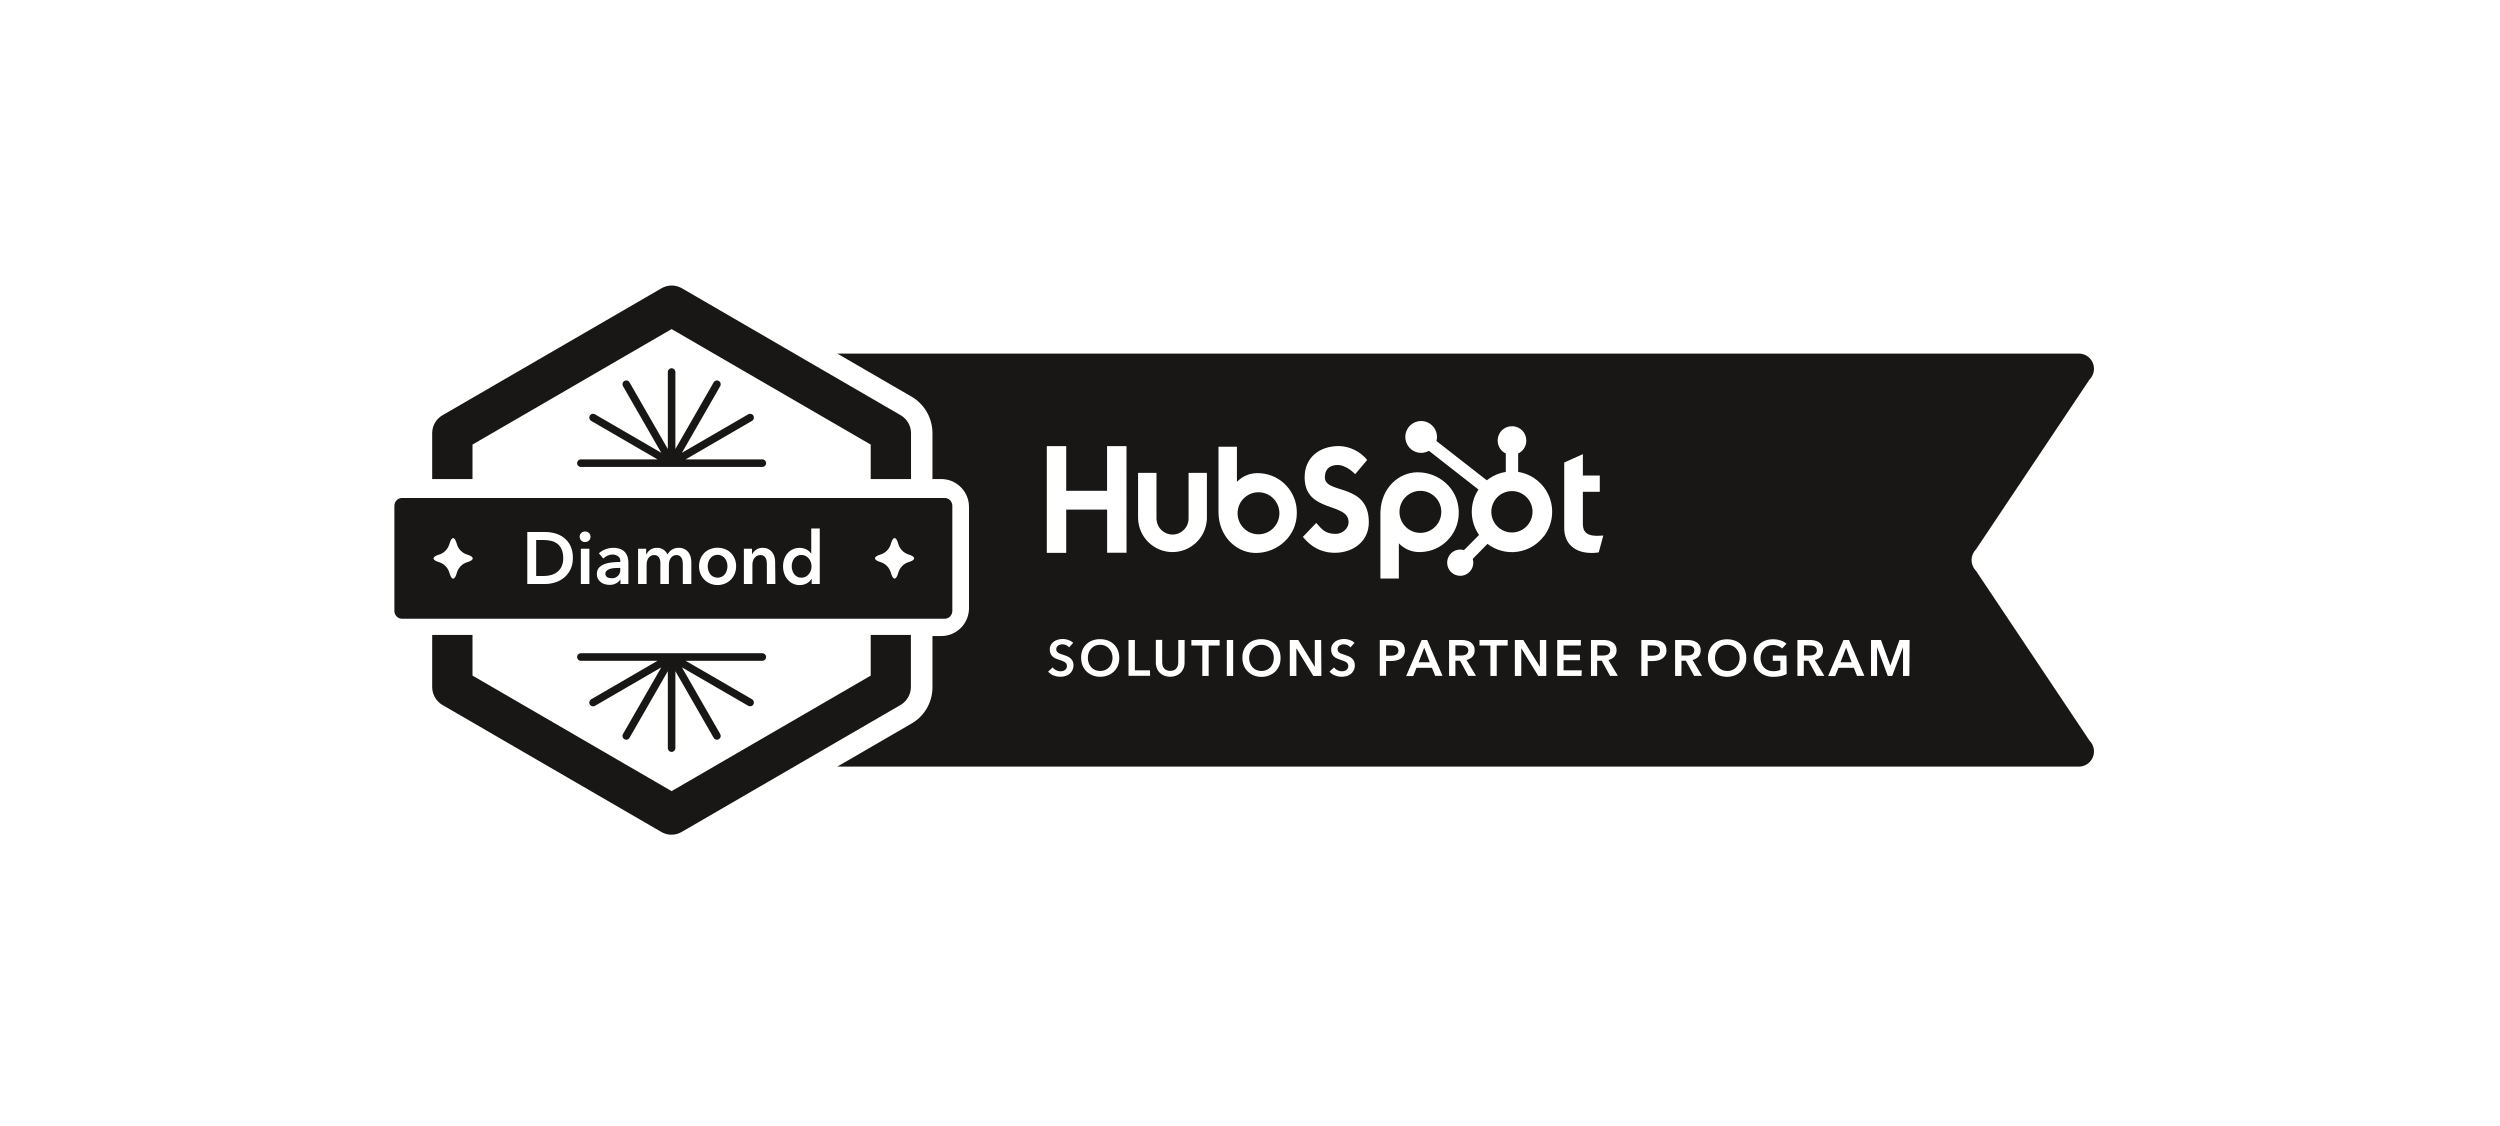 <?xml version="1.0" encoding="UTF-8"?>
<svg width="253px" height="114px" viewBox="0 0 253 114" version="1.1" xmlns="http://www.w3.org/2000/svg" xmlns:xlink="http://www.w3.org/1999/xlink">
    <title>Group 9</title>
    <g id="Service-Pages" stroke="none" stroke-width="1" fill="none" fill-rule="evenodd">
        <g id="Solutions" transform="translate(-168, -3249)">
            <g id="Group-11" transform="translate(0, 2877)">
                <g id="Group-9" transform="translate(168, 372)">
                    <rect id="Rectangle" x="0" y="0" width="252.781" height="113.777"></rect>
                    <g id="platinum-horizontal-black" transform="translate(39.911, 28.895)" fill="#191715">
                        <path d="M7.906,35.358 L7.906,39.473 L28.055,51.167 L48.204,39.479 L48.204,35.358 L52.272,35.358 L52.272,40.621 C52.272,41.319 51.93,41.967 51.364,42.359 L51.219,42.451 L29.075,55.298 C28.766,55.48 28.414,55.576 28.055,55.577 C27.747,55.577 27.443,55.509 27.165,55.377 L27.002,55.29 L4.879,42.456 C4.284,42.112 3.897,41.499 3.834,40.818 L3.826,40.647 L3.826,35.358 L7.906,35.358 Z M170.471,6.887 C171.09,6.887 171.647,7.262 171.884,7.836 C172.1,8.362 172.009,8.962 171.655,9.396 L171.552,9.511 L160.06,26.699 C159.501,27.261 159.466,28.151 159.955,28.755 L160.06,28.872 L171.552,46.062 C171.99,46.502 172.12,47.163 171.884,47.737 C171.665,48.267 171.173,48.627 170.613,48.679 L170.471,48.686 L44.825,48.686 L52.333,44.33 C53.578,43.617 54.37,42.319 54.447,40.891 L54.453,40.665 L54.453,35.473 L55.345,35.473 C56.837,35.473 58.057,34.303 58.146,32.826 L58.151,32.654 L58.151,22.404 C58.151,20.904 56.986,19.679 55.516,19.59 L55.345,19.585 L54.453,19.585 L54.453,14.928 C54.449,13.502 53.739,12.177 52.568,11.389 L52.379,11.269 L44.825,6.887 L170.471,6.887 Z M37.237,37.211 C37.448,37.211 37.619,37.383 37.619,37.595 C37.619,37.781 37.488,37.936 37.314,37.972 L37.237,37.979 L29.483,37.979 L36.194,41.867 C36.344,41.954 36.417,42.131 36.372,42.3 C36.328,42.468 36.176,42.585 36.002,42.584 C35.958,42.584 35.914,42.576 35.872,42.561 L35.811,42.533 L29.101,38.643 L32.975,45.388 C33.026,45.476 33.04,45.581 33.013,45.68 C32.987,45.778 32.923,45.862 32.835,45.913 C32.776,45.947 32.711,45.964 32.643,45.965 C32.534,45.964 32.432,45.917 32.36,45.838 L32.312,45.772 L28.438,39.027 L28.438,46.815 C28.438,47.028 28.266,47.2 28.055,47.2 C27.87,47.2 27.716,47.068 27.68,46.893 L27.673,46.815 L27.673,39.027 L23.798,45.772 C23.73,45.891 23.604,45.964 23.467,45.965 C23.4,45.964 23.334,45.947 23.276,45.913 C23.187,45.863 23.122,45.779 23.096,45.68 C23.076,45.606 23.079,45.528 23.104,45.457 L23.135,45.388 L27.01,38.643 L20.299,42.538 C20.241,42.571 20.175,42.589 20.108,42.59 C19.935,42.59 19.783,42.473 19.738,42.305 C19.7,42.16 19.748,42.009 19.857,41.915 L19.917,41.872 L26.627,37.979 L18.873,37.979 C18.662,37.979 18.491,37.807 18.491,37.595 C18.491,37.409 18.622,37.254 18.796,37.218 L18.873,37.211 L37.237,37.211 Z M87.731,35.788 C87.47,35.786 87.211,35.83 86.966,35.919 C86.738,36.002 86.529,36.132 86.354,36.301 C86.179,36.468 86.042,36.671 85.951,36.895 C85.855,37.151 85.811,37.422 85.821,37.695 C85.819,37.958 85.868,38.219 85.966,38.464 C86.057,38.69 86.195,38.896 86.369,39.066 C86.544,39.238 86.752,39.373 86.981,39.461 C87.225,39.557 87.485,39.606 87.746,39.604 C88.013,39.606 88.278,39.558 88.527,39.461 C88.757,39.372 88.967,39.238 89.144,39.066 C89.276,38.938 89.386,38.791 89.472,38.63 L89.55,38.464 C89.64,38.213 89.686,37.948 89.68,37.682 C89.683,37.413 89.634,37.145 89.534,36.895 C89.443,36.67 89.305,36.468 89.129,36.301 C88.951,36.132 88.741,36.003 88.512,35.919 C88.261,35.83 87.997,35.786 87.731,35.788 Z M134.089,35.929 C133.861,36.013 133.654,36.143 133.479,36.311 C133.304,36.478 133.167,36.681 133.076,36.906 C132.977,37.156 132.927,37.423 132.931,37.692 C132.929,37.956 132.978,38.217 133.076,38.461 C133.167,38.688 133.304,38.893 133.479,39.063 C133.653,39.235 133.861,39.37 134.089,39.458 C134.589,39.649 135.142,39.649 135.642,39.458 C135.873,39.37 136.084,39.236 136.262,39.063 C136.393,38.936 136.504,38.788 136.59,38.627 L136.667,38.461 L136.687,38.461 C136.778,38.215 136.819,37.954 136.81,37.692 C136.814,37.423 136.766,37.156 136.667,36.906 C136.576,36.681 136.437,36.478 136.262,36.311 C136.083,36.142 135.872,36.012 135.642,35.929 C135.139,35.755 134.592,35.755 134.089,35.929 Z M139.508,35.799 C139.248,35.797 138.989,35.841 138.743,35.929 C138.513,36.012 138.302,36.142 138.123,36.311 C137.945,36.478 137.805,36.68 137.71,36.906 C137.606,37.155 137.555,37.422 137.56,37.692 C137.558,37.956 137.607,38.217 137.705,38.461 C137.797,38.688 137.935,38.893 138.111,39.063 C138.289,39.237 138.5,39.371 138.733,39.458 C138.989,39.556 139.26,39.605 139.534,39.602 C139.791,39.605 140.047,39.58 140.299,39.527 C140.438,39.496 140.575,39.454 140.707,39.402 L140.903,39.317 L140.878,37.446 L139.496,37.446 L139.496,37.979 L140.261,37.979 L140.261,38.902 C140.032,38.993 139.787,39.036 139.541,39.03 C139.357,39.033 139.174,38.999 139.003,38.93 C138.85,38.869 138.713,38.774 138.6,38.653 C138.487,38.531 138.4,38.386 138.345,38.228 C138.283,38.056 138.253,37.875 138.256,37.692 C138.255,37.517 138.285,37.344 138.345,37.18 C138.402,37.025 138.488,36.883 138.6,36.762 C138.71,36.64 138.845,36.543 138.996,36.478 C139.334,36.339 139.713,36.339 140.052,36.478 C140.16,36.521 140.261,36.581 140.351,36.655 L140.437,36.734 L140.88,36.252 C140.712,36.104 140.515,35.991 140.301,35.922 C140.046,35.837 139.778,35.796 139.508,35.799 Z M71.408,35.788 C71.147,35.786 70.888,35.83 70.643,35.919 C70.415,36.002 70.206,36.132 70.031,36.301 C69.856,36.468 69.719,36.671 69.628,36.895 C69.533,37.147 69.489,37.416 69.498,37.685 C69.496,37.948 69.545,38.209 69.643,38.453 C69.734,38.68 69.872,38.885 70.046,39.056 C70.221,39.228 70.429,39.362 70.658,39.45 C70.902,39.547 71.162,39.596 71.423,39.594 C71.69,39.596 71.955,39.547 72.204,39.45 C72.434,39.362 72.644,39.228 72.821,39.056 C72.953,38.928 73.063,38.781 73.149,38.619 L73.227,38.453 C73.317,38.213 73.363,37.948 73.357,37.682 C73.36,37.413 73.311,37.145 73.211,36.895 C73.12,36.67 72.982,36.468 72.806,36.301 C72.628,36.132 72.418,36.003 72.189,35.919 C71.938,35.83 71.674,35.786 71.408,35.788 Z M77.703,35.86 L77.06,35.86 L77.06,38.166 C77.056,38.37 77.094,38.572 77.17,38.761 C77.239,38.931 77.343,39.084 77.476,39.209 C77.61,39.333 77.767,39.429 77.937,39.491 C78.121,39.562 78.317,39.596 78.514,39.594 C78.711,39.596 78.906,39.561 79.09,39.491 C79.26,39.428 79.416,39.332 79.549,39.209 C79.679,39.081 79.783,38.929 79.855,38.761 C79.913,38.62 79.949,38.47 79.962,38.319 L79.968,38.166 L79.973,35.87 L79.33,35.87 L79.33,38.133 C79.329,38.239 79.315,38.344 79.289,38.446 C79.263,38.547 79.217,38.642 79.154,38.725 C79.085,38.81 78.998,38.879 78.899,38.925 C78.653,39.025 78.379,39.025 78.134,38.925 C78.034,38.88 77.946,38.811 77.879,38.725 C77.814,38.643 77.767,38.548 77.743,38.446 C77.725,38.378 77.713,38.308 77.707,38.238 L77.703,38.133 L77.703,35.86 Z M67.649,35.77 C67.486,35.77 67.324,35.791 67.167,35.834 C67.015,35.873 66.871,35.939 66.743,36.029 C66.619,36.115 66.516,36.228 66.442,36.36 C66.362,36.505 66.323,36.668 66.328,36.834 C66.322,36.981 66.35,37.127 66.409,37.262 C66.46,37.372 66.532,37.472 66.621,37.554 C66.708,37.632 66.807,37.695 66.914,37.741 L67.076,37.808 L67.241,37.867 L67.562,37.974 C67.651,38.005 67.736,38.044 67.817,38.092 C67.886,38.136 67.947,38.192 67.996,38.259 C68.042,38.329 68.065,38.413 68.062,38.497 C68.067,38.586 68.046,38.675 68.003,38.753 C67.963,38.819 67.911,38.876 67.85,38.922 C67.785,38.966 67.714,38.998 67.639,39.017 C67.563,39.034 67.486,39.043 67.409,39.043 C67.257,39.042 67.108,39.005 66.973,38.935 C66.868,38.886 66.773,38.818 66.693,38.734 L66.618,38.646 L66.159,39.074 C66.307,39.248 66.496,39.381 66.71,39.461 C67.09,39.614 67.51,39.635 67.904,39.522 C68.055,39.477 68.197,39.404 68.322,39.307 C68.441,39.208 68.539,39.085 68.608,38.945 C68.687,38.783 68.727,38.604 68.725,38.423 C68.73,38.268 68.696,38.114 68.626,37.977 C68.562,37.862 68.475,37.762 68.371,37.682 C68.266,37.603 68.151,37.539 68.029,37.492 C67.904,37.444 67.771,37.395 67.669,37.364 C67.567,37.334 67.473,37.3 67.389,37.269 C67.311,37.245 67.238,37.208 67.172,37.162 C67.114,37.124 67.066,37.073 67.032,37.013 C66.995,36.949 66.977,36.877 66.981,36.803 C66.978,36.723 66.998,36.644 67.039,36.575 C67.077,36.514 67.129,36.462 67.19,36.424 C67.252,36.382 67.321,36.353 67.394,36.337 C67.467,36.317 67.542,36.308 67.618,36.309 C67.748,36.309 67.876,36.339 67.993,36.396 C68.067,36.431 68.136,36.476 68.196,36.53 L68.281,36.619 L68.7,36.157 C68.557,36.027 68.39,35.929 68.207,35.868 C68.028,35.804 67.839,35.771 67.649,35.77 Z M96.122,35.77 C95.959,35.77 95.797,35.791 95.64,35.834 C95.488,35.873 95.345,35.939 95.217,36.029 C95.093,36.115 94.99,36.228 94.916,36.36 C94.836,36.505 94.796,36.668 94.801,36.834 C94.795,36.981 94.823,37.127 94.883,37.262 C94.933,37.372 95.005,37.472 95.094,37.554 C95.181,37.632 95.28,37.695 95.388,37.741 L95.549,37.808 L95.714,37.867 L96.035,37.974 C96.124,38.005 96.21,38.044 96.291,38.092 C96.36,38.136 96.42,38.192 96.469,38.259 C96.516,38.329 96.539,38.413 96.535,38.497 C96.54,38.586 96.52,38.675 96.477,38.753 C96.437,38.819 96.385,38.876 96.324,38.922 C96.259,38.966 96.187,38.998 96.112,39.017 C96.037,39.034 95.96,39.043 95.882,39.043 C95.731,39.042 95.581,39.005 95.446,38.935 C95.341,38.886 95.246,38.818 95.166,38.734 L95.092,38.646 L94.633,39.074 C94.78,39.248 94.97,39.381 95.184,39.461 C95.564,39.614 95.984,39.635 96.377,39.522 C96.529,39.477 96.671,39.404 96.796,39.307 C96.915,39.208 97.012,39.085 97.081,38.945 C97.161,38.783 97.201,38.604 97.198,38.423 C97.204,38.268 97.169,38.114 97.099,37.977 C97.035,37.862 96.948,37.762 96.844,37.682 C96.74,37.603 96.625,37.539 96.502,37.492 C96.377,37.444 96.245,37.395 96.143,37.364 C96.041,37.334 95.946,37.3 95.862,37.269 C95.785,37.245 95.712,37.208 95.645,37.162 C95.587,37.124 95.539,37.073 95.505,37.013 C95.468,36.949 95.451,36.877 95.454,36.803 C95.451,36.723 95.472,36.644 95.513,36.575 C95.551,36.514 95.602,36.462 95.663,36.424 C95.725,36.382 95.794,36.353 95.867,36.337 C95.94,36.317 96.016,36.308 96.092,36.309 C96.221,36.309 96.35,36.339 96.467,36.396 C96.541,36.431 96.609,36.476 96.67,36.53 L96.755,36.619 L97.173,36.157 C97.031,36.027 96.863,35.929 96.681,35.868 C96.501,35.804 96.313,35.771 96.122,35.77 Z M104.518,35.87 L103.962,35.87 L102.391,39.52 L103.11,39.52 L103.437,38.689 L105.003,38.689 L105.335,39.507 L106.074,39.499 L104.518,35.87 Z M147.208,35.87 L146.652,35.87 L145.096,39.52 L145.816,39.52 L146.142,38.689 L147.698,38.689 L148.019,39.507 L148.764,39.499 L147.208,35.87 Z M84.885,35.87 L84.242,35.87 L84.242,39.509 L84.885,39.509 L84.885,35.87 Z M91.47,35.87 L90.618,35.87 L90.618,39.509 L91.281,39.509 L91.281,36.706 L92.995,39.509 L93.811,39.509 L93.791,35.87 L93.148,35.87 L93.148,38.589 L91.47,35.87 Z M83.513,35.87 L80.656,35.87 L80.656,36.434 L81.763,36.434 L81.763,39.509 L82.406,39.509 L82.406,36.434 L83.518,36.434 L83.513,35.87 Z M150.442,35.87 L149.437,35.87 L149.437,39.507 L150.049,39.507 L150.049,36.593 L151.131,39.507 L151.58,39.507 L152.676,36.593 L152.676,39.507 L153.314,39.507 L153.339,35.87 L152.319,35.87 L151.396,38.451 L151.381,38.451 L150.442,35.87 Z M114.246,35.87 L113.394,35.87 L113.394,39.507 L114.042,39.507 L114.042,36.703 L115.756,39.507 L116.572,39.507 L116.567,35.87 L115.924,35.87 L115.924,38.589 L114.246,35.87 Z M107.992,35.87 L106.737,35.87 L106.737,39.507 L107.375,39.507 L107.375,37.969 L107.844,37.969 L108.681,39.507 L109.461,39.499 L108.497,37.89 C108.729,37.846 108.94,37.729 109.102,37.557 C109.254,37.378 109.333,37.148 109.323,36.913 C109.328,36.743 109.29,36.575 109.211,36.424 C109.138,36.295 109.036,36.185 108.913,36.103 C108.783,36.019 108.638,35.958 108.487,35.924 C108.324,35.889 108.158,35.871 107.992,35.87 Z M120.071,35.87 L117.679,35.87 L117.679,39.507 L120.143,39.507 L120.163,38.945 L118.322,38.945 L118.322,37.92 L119.979,37.92 L119.979,37.357 L118.322,37.357 L118.322,36.434 L120.071,36.434 L120.071,35.87 Z M127.371,35.87 L126.192,35.87 L126.192,39.507 L126.835,39.507 L126.835,38.005 L127.309,38.005 C127.491,38.006 127.672,37.987 127.85,37.949 C128.009,37.917 128.16,37.855 128.296,37.767 C128.392,37.705 128.475,37.625 128.54,37.533 L128.6,37.436 L128.62,37.436 C128.701,37.278 128.739,37.101 128.733,36.924 C128.737,36.757 128.703,36.591 128.636,36.439 C128.572,36.309 128.477,36.198 128.36,36.114 C128.231,36.023 128.086,35.959 127.932,35.927 C127.747,35.888 127.559,35.869 127.371,35.87 Z M122.351,35.87 L121.096,35.87 L121.096,39.507 L121.719,39.507 L121.719,37.969 L122.188,37.969 L123.025,39.507 L123.82,39.499 L122.856,37.89 C123.088,37.846 123.299,37.729 123.461,37.557 C123.613,37.378 123.692,37.148 123.683,36.913 C123.688,36.743 123.649,36.575 123.57,36.424 C123.497,36.295 123.395,36.185 123.272,36.103 C123.142,36.019 122.998,35.958 122.846,35.924 C122.683,35.889 122.518,35.871 122.351,35.87 Z M143.245,35.87 L141.987,35.87 L141.987,39.507 L142.633,39.507 L142.633,37.969 L143.102,37.969 L143.938,39.507 L144.714,39.499 L143.75,37.89 C143.981,37.846 144.193,37.729 144.354,37.557 C144.506,37.378 144.586,37.148 144.576,36.913 C144.581,36.743 144.542,36.574 144.461,36.424 C144.39,36.294 144.287,36.184 144.163,36.103 C144.034,36.018 143.89,35.958 143.74,35.924 C143.577,35.889 143.411,35.871 143.245,35.87 Z M112.67,35.87 L109.813,35.87 L109.813,36.432 L110.92,36.432 L110.92,39.507 L111.558,39.507 L111.558,36.432 L112.665,36.432 L112.67,35.87 Z M130.865,35.87 L129.61,35.87 L129.61,39.507 L130.253,39.507 L130.253,37.969 L130.702,37.969 L131.538,39.507 L132.334,39.499 L131.37,37.89 C131.601,37.846 131.813,37.729 131.974,37.557 C132.126,37.378 132.206,37.148 132.196,36.913 C132.201,36.743 132.162,36.575 132.084,36.424 C132.011,36.295 131.909,36.185 131.785,36.103 C131.655,36.019 131.511,35.958 131.36,35.924 C131.197,35.889 131.031,35.871 130.865,35.87 Z M100.902,35.87 L99.723,35.87 L99.723,39.499 L100.361,39.499 L100.361,37.997 L100.856,37.997 C101.038,37.998 101.219,37.98 101.397,37.941 C101.555,37.909 101.707,37.847 101.843,37.759 C101.938,37.697 102.021,37.617 102.087,37.525 L102.146,37.428 C102.228,37.278 102.269,37.102 102.264,36.924 C102.268,36.757 102.235,36.591 102.167,36.439 C102.103,36.309 102.009,36.198 101.891,36.114 C101.763,36.023 101.617,35.959 101.463,35.927 C101.278,35.888 101.09,35.869 100.902,35.87 Z M74.938,35.87 L74.295,35.87 L74.295,39.499 L76.478,39.499 L76.468,38.945 L74.938,38.945 L74.938,35.87 Z M87.746,36.357 C87.922,36.355 88.095,36.389 88.257,36.457 C88.406,36.524 88.539,36.621 88.649,36.742 C88.761,36.863 88.85,37.005 88.909,37.159 C88.968,37.324 88.999,37.497 88.999,37.672 C89,37.854 88.97,38.036 88.909,38.207 C88.853,38.365 88.766,38.509 88.654,38.633 C88.543,38.752 88.409,38.846 88.259,38.91 C88.098,38.978 87.924,39.012 87.749,39.01 C87.574,39.013 87.4,38.979 87.239,38.91 C87.09,38.847 86.956,38.752 86.846,38.633 C86.733,38.51 86.646,38.365 86.591,38.207 C86.529,38.036 86.499,37.854 86.502,37.672 C86.501,37.497 86.531,37.323 86.591,37.159 C86.647,37.004 86.734,36.862 86.846,36.742 C86.955,36.62 87.088,36.523 87.236,36.457 C87.397,36.388 87.571,36.354 87.746,36.357 Z M134.889,36.357 C135.064,36.355 135.238,36.389 135.399,36.457 C135.548,36.523 135.681,36.62 135.79,36.742 C135.904,36.862 135.994,37.004 136.055,37.159 C136.114,37.324 136.144,37.497 136.144,37.672 C136.146,37.854 136.116,38.036 136.055,38.207 C135.998,38.365 135.912,38.509 135.8,38.633 C135.688,38.751 135.554,38.845 135.405,38.91 C135.243,38.978 135.07,39.012 134.894,39.01 C134.719,39.013 134.545,38.979 134.384,38.91 C134.235,38.846 134.1,38.752 133.989,38.633 C133.877,38.509 133.791,38.365 133.734,38.207 C133.674,38.035 133.645,37.854 133.647,37.672 C133.647,37.497 133.676,37.324 133.734,37.159 C133.791,37.005 133.878,36.863 133.989,36.742 C134.098,36.62 134.231,36.523 134.379,36.457 C134.54,36.388 134.714,36.354 134.889,36.357 Z M71.423,36.357 C71.598,36.355 71.772,36.389 71.934,36.457 C72.083,36.524 72.216,36.621 72.326,36.742 C72.438,36.863 72.527,37.005 72.586,37.159 C72.645,37.324 72.676,37.497 72.676,37.672 C72.677,37.854 72.647,38.036 72.586,38.207 C72.53,38.365 72.443,38.509 72.331,38.633 C72.22,38.752 72.086,38.846 71.936,38.91 C71.775,38.978 71.601,39.012 71.426,39.01 C71.251,39.013 71.077,38.979 70.916,38.91 C70.767,38.847 70.633,38.752 70.523,38.633 C70.41,38.51 70.323,38.365 70.268,38.207 C70.206,38.036 70.176,37.854 70.179,37.672 C70.178,37.497 70.208,37.323 70.268,37.159 C70.324,37.004 70.411,36.862 70.523,36.742 C70.632,36.62 70.765,36.523 70.913,36.457 C71.074,36.388 71.248,36.354 71.423,36.357 Z M146.914,36.647 L147.473,38.123 L146.351,38.123 L146.914,36.647 Z M104.222,36.647 L104.779,38.123 L103.656,38.123 L104.222,36.647 Z M100.825,36.421 C100.922,36.422 101.018,36.428 101.113,36.442 C101.202,36.45 101.289,36.476 101.369,36.516 C101.441,36.556 101.502,36.614 101.545,36.685 C101.59,36.763 101.613,36.851 101.611,36.941 C101.612,37.031 101.589,37.12 101.545,37.198 C101.499,37.265 101.437,37.32 101.366,37.359 C101.286,37.4 101.2,37.427 101.111,37.439 L100.961,37.457 L100.961,37.457 L100.81,37.462 L100.361,37.462 L100.361,36.421 L100.825,36.421 Z M127.299,36.421 C127.396,36.422 127.492,36.428 127.587,36.442 C127.676,36.45 127.763,36.476 127.842,36.516 C127.915,36.556 127.976,36.614 128.018,36.685 C128.064,36.763 128.087,36.851 128.085,36.941 C128.086,37.031 128.063,37.12 128.018,37.198 C127.973,37.265 127.911,37.32 127.84,37.359 C127.76,37.4 127.674,37.427 127.585,37.439 L127.435,37.457 L127.435,37.457 L127.284,37.462 L126.835,37.462 L126.835,36.421 L127.299,36.421 Z M143.229,36.421 C143.315,36.422 143.4,36.429 143.484,36.442 C143.565,36.455 143.644,36.481 143.717,36.519 C143.784,36.556 143.842,36.608 143.887,36.67 C143.933,36.743 143.955,36.828 143.951,36.913 C143.955,37.008 143.931,37.102 143.882,37.182 C143.834,37.254 143.767,37.31 143.689,37.346 C143.608,37.387 143.522,37.413 143.433,37.426 L143.296,37.441 L143.296,37.441 L143.158,37.446 L142.648,37.446 L142.648,36.421 L143.229,36.421 Z M107.959,36.421 C108.044,36.422 108.13,36.429 108.214,36.442 C108.295,36.455 108.373,36.481 108.446,36.519 C108.512,36.557 108.569,36.608 108.614,36.67 C108.661,36.742 108.684,36.827 108.681,36.913 C108.684,37.008 108.659,37.102 108.609,37.182 C108.565,37.252 108.503,37.308 108.431,37.346 C108.351,37.387 108.264,37.413 108.176,37.426 L108.038,37.441 L108.038,37.441 L107.9,37.446 L107.375,37.446 L107.375,36.421 L107.959,36.421 Z M122.318,36.421 C122.404,36.422 122.489,36.429 122.573,36.442 C122.654,36.455 122.732,36.481 122.805,36.519 C122.871,36.557 122.928,36.608 122.974,36.67 C123.02,36.742 123.043,36.827 123.04,36.913 C123.043,37.008 123.018,37.102 122.968,37.182 C122.925,37.251 122.864,37.308 122.792,37.346 C122.712,37.387 122.626,37.413 122.537,37.426 L122.4,37.441 L122.4,37.441 L122.262,37.446 L121.737,37.446 L121.737,36.421 L122.318,36.421 Z M130.832,36.421 C130.917,36.422 131.002,36.429 131.087,36.442 C131.167,36.455 131.246,36.481 131.319,36.519 C131.384,36.557 131.442,36.608 131.487,36.67 C131.533,36.742 131.556,36.827 131.553,36.913 C131.557,37.008 131.532,37.102 131.482,37.182 C131.439,37.251 131.379,37.307 131.309,37.346 C131.228,37.387 131.142,37.413 131.053,37.426 L130.916,37.441 L130.916,37.441 L130.778,37.446 L130.253,37.446 L130.253,36.421 L130.832,36.421 Z M55.695,21.502 C56.084,21.502 56.407,21.801 56.458,22.19 L56.465,22.299 L56.465,32.924 C56.465,33.328 56.175,33.661 55.799,33.714 L55.695,33.721 L0.77,33.721 C0.38,33.721 0.058,33.421 0.007,33.032 L0,32.924 L0,22.299 C0,21.895 0.29,21.562 0.665,21.509 L0.77,21.502 L55.695,21.502 Z M43.049,24.586 L42.187,24.586 L42.187,27.107 L42.166,27.107 C42.116,27.04 42.06,26.978 41.999,26.921 C41.926,26.853 41.846,26.793 41.761,26.743 C41.656,26.684 41.546,26.638 41.432,26.605 C41.294,26.565 41.152,26.547 41.009,26.549 C40.552,26.541 40.113,26.734 39.802,27.08 C39.651,27.253 39.533,27.455 39.456,27.675 C39.373,27.911 39.333,28.16 39.335,28.411 C39.333,28.662 39.373,28.912 39.453,29.15 C39.526,29.372 39.642,29.577 39.792,29.753 C39.939,29.927 40.12,30.067 40.323,30.162 C40.544,30.268 40.786,30.32 41.029,30.316 C41.268,30.317 41.503,30.26 41.717,30.151 C41.883,30.068 42.028,29.945 42.138,29.794 L42.215,29.676 L42.23,29.676 L42.23,30.207 L43.049,30.207 L43.049,24.586 Z M31.974,26.668 C31.754,26.752 31.551,26.88 31.379,27.046 C31.209,27.214 31.073,27.415 30.979,27.638 C30.879,27.882 30.829,28.144 30.832,28.408 C30.829,28.674 30.879,28.937 30.979,29.181 C31.073,29.406 31.209,29.609 31.379,29.779 C31.551,29.949 31.753,30.082 31.974,30.172 C32.447,30.36 32.97,30.36 33.442,30.172 C33.664,30.082 33.866,29.949 34.038,29.779 C34.208,29.61 34.344,29.406 34.436,29.181 C34.537,28.937 34.588,28.674 34.585,28.408 C34.589,28.144 34.538,27.881 34.436,27.638 C34.25,27.185 33.89,26.833 33.442,26.668 C32.969,26.488 32.448,26.488 31.974,26.668 Z M22.292,26.547 L22.134,26.546 C21.871,26.548 21.611,26.597 21.364,26.69 C21.166,26.76 20.981,26.863 20.817,26.995 L20.697,27.099 L21.141,27.63 C21.263,27.509 21.405,27.411 21.559,27.34 C21.72,27.263 21.895,27.222 22.073,27.221 C22.272,27.219 22.467,27.279 22.632,27.394 C22.764,27.485 22.848,27.631 22.864,27.791 L22.866,27.888 L22.866,27.975 C22.599,27.975 22.324,27.991 22.044,28.018 C21.782,28.04 21.523,28.096 21.274,28.185 C21.062,28.259 20.869,28.384 20.712,28.549 C20.562,28.721 20.483,28.947 20.492,29.179 C20.485,29.365 20.528,29.549 20.617,29.71 C20.698,29.846 20.805,29.963 20.933,30.053 C21.061,30.14 21.202,30.203 21.351,30.239 C21.493,30.275 21.639,30.293 21.785,30.294 C22.012,30.299 22.236,30.247 22.44,30.143 C22.578,30.076 22.698,29.976 22.791,29.852 L22.855,29.755 L22.878,29.755 L22.878,30.207 L23.682,30.207 L23.682,28.044 C23.682,27.865 23.659,27.687 23.615,27.513 C23.57,27.336 23.487,27.171 23.374,27.03 C23.246,26.877 23.085,26.757 22.904,26.682 C22.757,26.622 22.604,26.581 22.448,26.561 L22.292,26.547 Z M37.262,26.544 C37.023,26.538 36.789,26.61 36.592,26.748 C36.454,26.842 36.337,26.965 36.251,27.109 L36.191,27.221 L36.191,26.637 L35.37,26.637 L35.37,30.207 L36.232,30.207 L36.232,28.244 C36.233,28.124 36.25,28.005 36.284,27.89 C36.314,27.779 36.365,27.674 36.433,27.582 C36.502,27.491 36.59,27.416 36.689,27.362 C36.8,27.303 36.924,27.274 37.049,27.277 C37.166,27.27 37.283,27.302 37.382,27.367 C37.465,27.424 37.533,27.502 37.58,27.593 C37.629,27.69 37.661,27.795 37.675,27.904 L37.69,28.067 L37.695,28.23 L37.695,30.207 L38.558,30.207 L38.535,27.983 C38.535,27.804 38.511,27.625 38.463,27.452 C38.417,27.284 38.34,27.127 38.237,26.99 C38.129,26.853 37.995,26.743 37.842,26.666 C37.66,26.581 37.461,26.539 37.262,26.544 Z M15.248,24.942 L13.451,24.942 L13.451,30.207 L15.248,30.207 C15.586,30.206 15.922,30.155 16.246,30.055 C16.575,29.959 16.882,29.798 17.152,29.583 C17.425,29.362 17.649,29.083 17.807,28.764 C17.986,28.391 18.074,27.978 18.064,27.561 C18.075,27.13 17.987,26.703 17.807,26.315 C17.649,26.002 17.425,25.73 17.152,25.518 C16.881,25.312 16.573,25.161 16.246,25.075 C15.92,24.988 15.585,24.943 15.248,24.942 Z M19.734,26.637 L18.872,26.637 L18.872,30.207 L19.734,30.207 L19.734,26.637 Z M28.779,26.544 C28.543,26.538 28.31,26.599 28.104,26.719 C27.91,26.84 27.751,27.014 27.645,27.221 C27.552,27.022 27.41,26.853 27.234,26.729 C27.035,26.6 26.802,26.535 26.567,26.544 C26.438,26.542 26.31,26.561 26.187,26.599 C26.077,26.633 25.974,26.685 25.881,26.753 C25.795,26.814 25.717,26.886 25.65,26.969 C25.609,27.019 25.572,27.074 25.54,27.132 L25.496,27.221 L25.481,27.221 L25.481,26.637 L24.662,26.637 L24.662,30.207 L25.525,30.207 L25.525,28.244 C25.525,28.124 25.54,28.005 25.571,27.89 C25.599,27.781 25.645,27.676 25.707,27.582 C25.769,27.493 25.849,27.418 25.94,27.362 C26.044,27.304 26.161,27.275 26.279,27.277 C26.466,27.261 26.649,27.344 26.764,27.497 C26.85,27.627 26.902,27.777 26.915,27.932 L26.918,28.05 L26.918,30.207 L27.781,30.207 L27.781,28.26 C27.781,28.143 27.796,28.027 27.824,27.914 C27.851,27.801 27.897,27.694 27.96,27.598 C28.021,27.503 28.103,27.424 28.199,27.367 C28.303,27.304 28.422,27.273 28.543,27.277 C28.66,27.27 28.777,27.302 28.877,27.367 C28.96,27.424 29.028,27.502 29.074,27.593 C29.124,27.69 29.156,27.795 29.169,27.904 L29.184,28.067 L29.19,28.23 L29.19,30.207 L30.052,30.207 L30.052,27.983 C30.053,27.804 30.028,27.625 29.98,27.452 C29.934,27.284 29.858,27.127 29.754,26.99 C29.647,26.853 29.512,26.743 29.359,26.666 C29.177,26.581 28.979,26.539 28.779,26.544 Z M5.947,25.566 C5.803,25.566 5.675,25.781 5.577,26.134 C5.432,26.667 5.029,27.084 4.515,27.234 C4.173,27.333 3.965,27.471 3.965,27.617 C3.965,27.763 4.173,27.898 4.515,27.997 C5.029,28.147 5.432,28.564 5.577,29.096 C5.675,29.45 5.806,29.665 5.947,29.665 C6.088,29.665 6.219,29.45 6.314,29.096 C6.46,28.563 6.863,28.147 7.379,27.997 C7.718,27.898 7.928,27.766 7.928,27.617 C7.928,27.468 7.718,27.333 7.379,27.234 C6.863,27.084 6.46,26.668 6.314,26.134 C6.219,25.781 6.09,25.566 5.947,25.566 Z M50.621,25.555 C50.479,25.555 50.348,25.773 50.254,26.124 C50.107,26.657 49.704,27.074 49.188,27.224 C48.85,27.325 48.639,27.457 48.639,27.606 C48.639,27.755 48.85,27.888 49.188,27.986 C49.705,28.136 50.108,28.554 50.254,29.088 C50.348,29.439 50.477,29.657 50.621,29.657 C50.764,29.657 50.893,29.439 50.99,29.088 C51.135,28.555 51.537,28.137 52.053,27.986 C52.394,27.888 52.602,27.755 52.602,27.606 C52.602,27.457 52.394,27.325 52.053,27.224 C51.538,27.073 51.136,26.657 50.99,26.124 C50.893,25.773 50.762,25.555 50.621,25.555 Z M103.554,18.9 C101.633,18.9 99.896,20.488 99.792,22.835 L99.787,23.057 L99.787,29.651 L101.652,29.651 L101.652,26.089 C102.22,26.687 103.018,27.009 103.84,26.973 C105.95,26.933 107.644,25.237 107.713,23.141 L107.714,22.937 L107.709,22.727 C107.596,20.512 105.703,18.9 103.554,18.9 Z M22.863,28.578 L22.863,28.706 C22.887,28.959 22.798,29.21 22.622,29.388 C22.446,29.565 22.201,29.651 21.957,29.62 C21.885,29.619 21.813,29.612 21.741,29.598 C21.674,29.585 21.609,29.56 21.549,29.524 C21.491,29.491 21.443,29.444 21.408,29.386 C21.37,29.322 21.351,29.248 21.354,29.173 C21.349,29.053 21.397,28.937 21.485,28.857 C21.579,28.775 21.69,28.715 21.808,28.679 C21.946,28.635 22.088,28.608 22.232,28.597 C22.386,28.586 22.532,28.578 22.671,28.578 L22.671,28.578 L22.863,28.578 Z M41.204,27.266 C41.351,27.264 41.497,27.299 41.627,27.37 C41.749,27.436 41.857,27.527 41.946,27.635 C42.036,27.745 42.104,27.871 42.148,28.007 C42.193,28.141 42.216,28.282 42.215,28.424 C42.216,28.564 42.193,28.704 42.148,28.836 C42.103,28.97 42.035,29.095 41.946,29.203 C41.858,29.313 41.75,29.403 41.627,29.468 C41.496,29.537 41.351,29.571 41.204,29.569 C41.051,29.573 40.9,29.538 40.765,29.466 C40.645,29.4 40.539,29.31 40.454,29.2 C40.373,29.088 40.311,28.962 40.272,28.828 C40.232,28.693 40.211,28.552 40.211,28.411 C40.211,28.27 40.232,28.131 40.272,27.997 C40.312,27.864 40.374,27.74 40.454,27.63 C40.538,27.52 40.644,27.429 40.765,27.364 C40.901,27.295 41.052,27.262 41.204,27.266 Z M32.708,27.248 C33.003,27.248 33.281,27.388 33.463,27.627 C33.545,27.737 33.606,27.861 33.645,27.994 C33.686,28.128 33.706,28.268 33.707,28.408 C33.706,28.55 33.686,28.69 33.645,28.825 C33.607,28.96 33.545,29.086 33.463,29.197 C33.378,29.306 33.274,29.397 33.155,29.463 C32.872,29.601 32.545,29.601 32.262,29.463 C32.143,29.397 32.038,29.306 31.954,29.197 C31.871,29.087 31.809,28.96 31.772,28.825 C31.731,28.69 31.711,28.55 31.71,28.408 C31.71,28.268 31.731,28.128 31.772,27.994 C31.809,27.861 31.871,27.736 31.954,27.627 C32.136,27.388 32.414,27.248 32.708,27.248 Z M15.104,25.755 C15.341,25.754 15.576,25.779 15.808,25.829 C16.035,25.872 16.251,25.962 16.444,26.095 C16.643,26.239 16.803,26.434 16.909,26.66 C17.038,26.949 17.099,27.265 17.088,27.582 C17.099,27.888 17.037,28.191 16.909,28.467 C16.799,28.688 16.64,28.878 16.444,29.022 C16.252,29.16 16.036,29.258 15.808,29.312 C15.577,29.369 15.341,29.397 15.104,29.397 L15.104,29.397 L14.35,29.397 L14.35,25.755 Z M102.525,14.508 C102.158,15.137 102.257,15.934 102.765,16.454 C103.237,16.936 103.954,17.067 104.559,16.797 L104.697,16.727 L109.709,20.646 C108.827,21.981 108.81,23.705 109.647,25.053 L109.772,25.243 L108.242,26.781 C108.12,26.742 107.993,26.721 107.865,26.719 C107.134,26.719 106.541,27.315 106.541,28.049 C106.541,28.784 107.134,29.379 107.865,29.379 C108.596,29.379 109.188,28.784 109.188,28.049 C109.187,27.963 109.177,27.878 109.159,27.794 L109.127,27.67 L110.622,26.145 C111.478,26.802 112.56,27.09 113.628,26.946 C114.62,26.812 115.524,26.316 116.172,25.556 L116.317,25.376 L116.335,25.376 C117.204,24.231 117.409,22.71 116.874,21.374 C116.367,20.107 115.266,19.184 113.947,18.903 L113.726,18.862 L113.726,16.999 C114.181,16.786 114.488,16.349 114.541,15.854 L114.549,15.718 L114.549,15.674 C114.547,14.93 113.983,14.32 113.261,14.248 L113.124,14.241 L113.08,14.241 C112.34,14.243 111.731,14.81 111.661,15.536 L111.655,15.674 L111.655,15.718 C111.661,16.222 111.929,16.682 112.356,16.935 L112.476,16.999 L112.476,18.862 C111.861,18.959 111.277,19.195 110.768,19.552 L110.555,19.713 L105.454,15.733 C105.492,15.601 105.512,15.465 105.513,15.328 C105.515,14.6 105.031,13.96 104.331,13.768 C103.632,13.576 102.891,13.88 102.525,14.508 Z M85.265,16.317 L83.4,16.317 L83.4,22.906 C83.4,25.289 85.079,26.959 87,27.06 L87.18,27.065 C89.389,27.062 91.335,25.343 91.327,23.026 C91.364,20.906 89.738,19.144 87.656,18.999 L87.453,18.99 L87.248,18.988 C86.568,19.008 85.917,19.27 85.412,19.728 L85.265,19.872 L85.265,16.317 Z M120.275,17.063 L118.388,17.914 L118.388,24.523 C118.388,26.212 119.548,27.062 121.137,27.062 C121.304,27.066 121.47,27.058 121.635,27.039 L121.882,27.004 L122.344,25.299 C122.206,25.308 122.053,25.318 121.905,25.323 L121.688,25.328 L121.512,25.323 C120.611,25.276 120.31,24.861 120.278,24.235 L120.275,24.115 L120.275,20.874 L121.987,20.874 L121.987,19.231 L120.275,19.231 L120.275,17.063 Z M67.99,16.253 L66.027,16.253 L66.027,27.052 L67.99,27.052 L67.99,22.675 L72.13,22.675 L72.13,27.045 L74.094,27.045 L74.089,16.253 L72.125,16.253 L72.125,20.776 L67.99,20.776 L67.99,16.253 Z M95.599,16.245 C93.579,16.245 92.118,17.435 92.118,19.405 C92.118,23.06 96.566,21.896 96.566,23.946 C96.566,24.579 95.956,25.135 95.258,25.135 C94.225,25.135 93.851,24.66 93.388,24.13 L93.294,24.023 L91.939,25.438 C92.752,26.437 93.745,26.977 94.916,27.041 L95.153,27.047 C97.071,27.055 98.617,25.85 98.614,23.969 C98.614,20 94.361,21.117 94.172,19.526 L94.166,19.413 L94.172,19.252 C94.24,18.43 94.831,18.162 95.474,18.162 C95.979,18.162 96.632,18.515 97.105,18.969 L97.229,19.095 L98.448,17.652 C97.746,16.791 96.707,16.278 95.599,16.245 Z M77.124,18.957 L75.262,18.957 L75.262,23.57 C75.313,25.465 76.857,26.975 78.745,26.975 C80.569,26.975 82.073,25.564 82.217,23.758 L82.227,23.57 L82.227,18.957 L80.373,18.957 L80.373,23.57 C80.373,24.471 79.646,25.202 78.748,25.202 C77.898,25.202 77.201,24.546 77.13,23.71 L77.124,23.57 L77.124,18.957 Z M19.296,24.891 C19.149,24.887 19.007,24.944 18.903,25.051 C18.804,25.148 18.748,25.284 18.749,25.425 C18.749,25.567 18.805,25.703 18.903,25.802 C19.007,25.909 19.149,25.966 19.296,25.962 C19.443,25.967 19.585,25.911 19.693,25.808 C19.794,25.708 19.85,25.569 19.85,25.425 C19.85,25.281 19.794,25.143 19.693,25.043 C19.585,24.941 19.442,24.887 19.296,24.891 Z M87.448,20.922 C88.617,20.922 89.565,21.875 89.565,23.049 C89.565,24.224 88.617,25.176 87.448,25.176 C86.279,25.176 85.331,24.224 85.331,23.049 C85.331,21.875 86.279,20.922 87.448,20.922 Z M103.832,20.779 C105.001,20.779 105.949,21.731 105.949,22.906 C105.949,24.081 105.001,25.033 103.832,25.033 C102.663,25.033 101.715,24.081 101.715,22.906 C101.715,21.731 102.663,20.779 103.832,20.779 Z M113.098,20.802 C114.249,20.803 115.182,21.741 115.182,22.898 C115.182,23.746 114.673,24.511 113.893,24.835 C113.113,25.159 112.216,24.98 111.619,24.38 C111.023,23.779 110.845,22.877 111.169,22.094 C111.493,21.311 112.254,20.801 113.098,20.802 Z M28.957,0.204 L29.109,0.285 L51.252,13.134 C51.837,13.48 52.216,14.086 52.276,14.759 L52.285,14.928 L52.285,19.585 L48.204,19.585 L48.204,16.097 L28.055,4.409 L7.906,16.097 L7.906,19.585 L3.826,19.585 L3.826,14.936 C3.826,14.256 4.157,13.622 4.705,13.234 L4.846,13.142 L27.022,0.285 C27.617,-0.066 28.343,-0.093 28.957,0.204 Z M28.055,8.37 C28.24,8.37 28.394,8.502 28.43,8.677 L28.438,8.755 L28.438,16.543 L32.312,9.798 C32.418,9.614 32.652,9.551 32.835,9.657 C32.995,9.75 33.063,9.941 33.007,10.111 L32.975,10.182 L29.101,16.927 L35.811,13.032 C35.994,12.926 36.228,12.989 36.334,13.173 C36.426,13.334 36.39,13.534 36.257,13.653 L36.194,13.698 L29.483,17.593 L37.237,17.593 C37.448,17.593 37.619,17.766 37.619,17.978 C37.619,18.164 37.488,18.319 37.314,18.354 L37.237,18.362 L18.873,18.362 C18.662,18.362 18.491,18.19 18.491,17.978 C18.491,17.792 18.622,17.637 18.796,17.601 L18.873,17.593 L26.627,17.593 L19.917,13.698 C19.798,13.63 19.725,13.503 19.725,13.365 C19.725,13.228 19.798,13.101 19.916,13.032 C20.011,12.977 20.123,12.966 20.225,12.999 L20.299,13.032 L27.01,16.927 L23.135,10.182 C23.067,10.063 23.067,9.917 23.135,9.798 C23.204,9.679 23.33,9.605 23.467,9.605 C23.576,9.605 23.679,9.652 23.751,9.732 L23.798,9.798 L27.673,16.543 L27.673,8.755 C27.673,8.543 27.844,8.37 28.055,8.37 Z" id="Combined-Shape"></path>
                    </g>
                </g>
            </g>
        </g>
    </g>
</svg>